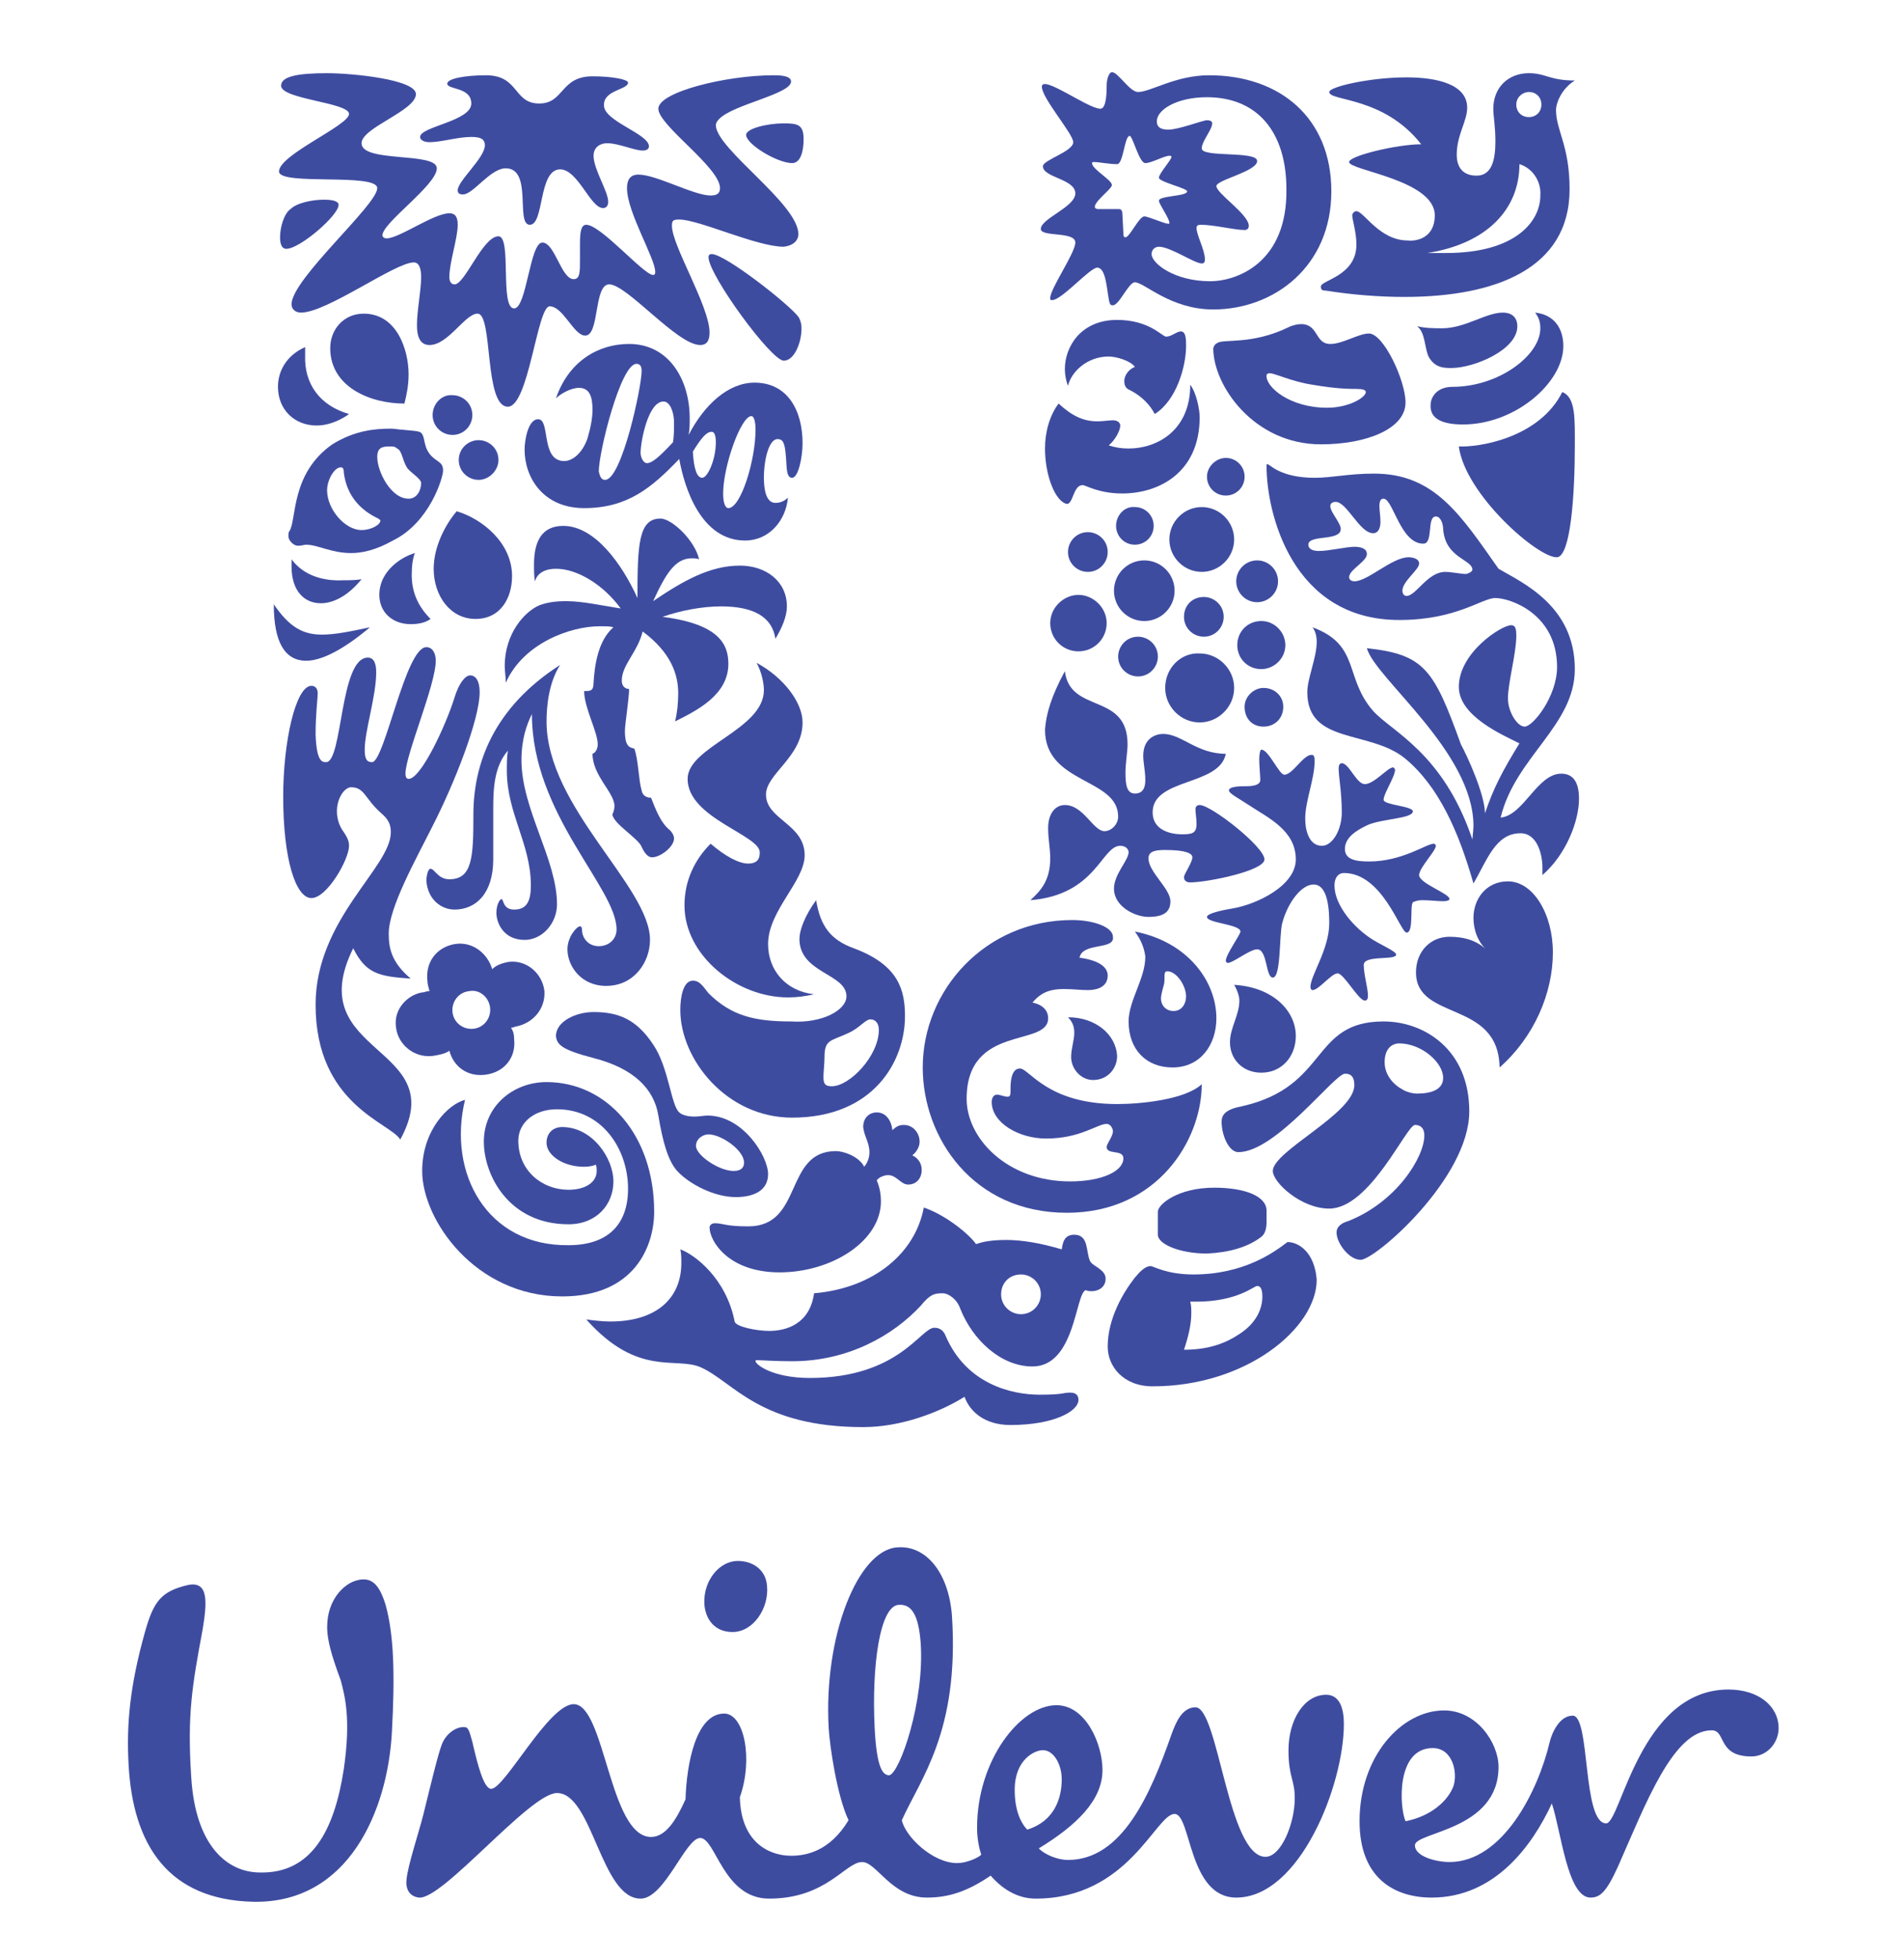 <?xml version="1.0" encoding="utf-8"?>
<!-- Generator: Adobe Illustrator 24.3.0, SVG Export Plug-In . SVG Version: 6.00 Build 0)  -->
<svg version="1.1" id="Capa_1" xmlns="http://www.w3.org/2000/svg" xmlns:xlink="http://www.w3.org/1999/xlink" x="0px" y="0px"
	 viewBox="0 0 182.2 187.4" style="enable-background:new 0 0 182.2 187.4;" xml:space="preserve">
<style type="text/css">
	.st0{fill:#3E4CA0;}
</style>
<g>
	<g>
		<g>
			<g>
				<g>
					<g>
						<path class="st0" d="M75.7,177.5c1.4,0,3.7-0.4,5.5-3.4c-1.1-2.3-1.8-7.1-1.9-8.8c-0.5-8.8,2.8-17.1,6.6-17.3
							c2.7-0.2,4.9,2.4,5.2,6.6c0.7,11-3,15.5-4.8,19.5c0.3,1.5,2.9,4.1,5.3,4.1c0.9,0,2-0.5,2.3-0.8c-0.2-0.6-0.4-1.5-0.4-2.6
							c0-6.4,4.1-11.7,7.6-11.7c2.8,0,4.4,3.7,4.4,6.2c0,2.9-2.5,5.3-6.1,7.5c0.6,0.6,1.8,1.1,2.8,1.1c5.2,0,7.9-6.3,9.9-12
							c0.4-1.1,1-2.6,2.3-2.6c2.2,0,3.1,14.3,6.7,14.3c1.5,0,2.8-3.2,2.8-5.6c0-1.8-0.6-2-0.6-4.6c0-2.9,1.5-5.3,3.6-5.3
							c1.3,0,1.7,1.3,1.7,2.8c0,5.8-4.2,16.6-10.3,16.6c-4.6,0-4.3-8-5.9-8c-1.8,0-4.4,8.1-13.3,8.1c-1.5,0-3-0.7-4.3-2.2
							c-2.2,1.5-4,2.1-6.1,2.1c-3.4,0-4.8-3.4-6.2-3.4c-1.6,0-3.4,3.5-8.9,3.5c-4.4,0-5.1-5.8-6.6-5.8c-1.4,0-3.4,5.8-5.7,5.8
							c-3.8,0-4.6-10.1-8-10.1c-2.6,0-10.9,10.2-13.2,10c-0.9-0.1-1.3-0.8-1.2-1.7c0.1-1.3,1.2-4.6,1.6-6.2c0.7-2.8,1.4-5.8,1.8-6.8
							c0.4-1,1.4-1.7,2.2-1.6c0.4,0,0.5,0.8,0.7,1.4c0.5,2.2,1.1,4.5,1.8,4.5c1.3,0,5.5-8.1,7.9-8.1c3,0,3.4,12.7,7.4,12.7
							c1.4,0,2.4-1.6,3.3-3.6c0.1-3.4,1-8.2,3.7-8.2c1.9,0,2.8,4.3,1.5,8C70.9,176.4,73.8,177.5,75.7,177.5z M148.3,166.6
							c-1.1,4.7-4.5,11.5-9.6,11.5c-1.2,0-3.3-0.5-3.3-1.6c0-1.3,8-1.4,8-7.5c0-2.3-2.1-5.4-5.2-5.4c-4.1,0-8.1,4.4-8.1,10.6
							c0,5.5,3.4,7.3,6.9,7.3c6,0,9.6-4.9,11.5-9c0.9,2.7,1.5,9,3.7,9c0.9,0,1.5-0.5,2.6-2.9c2.7-6.1,5.3-13.1,9-13.1
							c1.4,0,0.5,2.5,3.8,2.5c1.5,0,2.6-1.3,2.6-2.7c0-2.1-1.9-3.7-4.8-3.7c-8.5,0-10.3,12.8-11.7,12.8c-2.3,0-1.5-10.3-3.2-10.3
							C149.2,164.1,148.5,165.8,148.3,166.6z M88.1,157.1c-0.2-2.5-0.8-3.7-2.1-3.6c-1.8,0.1-2.6,5.8-2.3,11.8
							c0.2,3.9,0.8,4.5,1.4,4.5C86.1,169.6,88.5,162.7,88.1,157.1z M73.4,151.7c-0.1-1.5-1.3-2.4-2.8-2.4c-1.7,0-3.3,1.8-3.2,4.1
							c0.1,1.5,1,2.7,2.7,2.7C72.1,156.1,73.6,153.8,73.4,151.7z M101.6,170.2c0-1.5-0.8-2.8-1.8-2.8c-0.8,0-2.7,0.9-2.7,3.8
							c0,2.3,0.8,3.4,1.2,3.8C100.9,174.2,101.6,172,101.6,170.2z M137.1,167.2c1.9,0,2.4,2.3,2,3.6c-0.5,1.4-2.1,2.9-4.6,3.4
							C133.9,172.8,133.6,167.2,137.1,167.2z M32.6,160.7c-0.3-0.8-1-2.7-1.2-4c-0.5-3,1.1-5,2.6-5.5c1.6-0.5,2.3,0.4,2.9,2.3
							c0.8,2.9,0.9,6.7,0.6,12.2c-0.4,7.4-4.1,16.4-13.3,16.2c-8-0.2-11.5-5.3-11.9-13.2c-0.2-3.7,0.1-7.4,1.6-12.7
							c0.8-2.8,1.5-3.8,4.1-4.4c2-0.4,1.8,1.7,1.4,4.2c-1,5.4-1.5,8.1-1.1,14.2c0.4,6.5,3.4,9.1,6.6,9.1c4.9,0.1,7.1-4,8-9.9
							C33.6,164.4,33,162.2,32.6,160.7z"/>
					</g>
				</g>
			</g>
			<g>
				<g>
					<path class="st0" d="M139.6,42.7c0.6,4.6,7.6,10.7,9.4,10.6c1.3-0.1,1.7-6,1.7-10.6c0-2.6,0.1-4.7-1.2-5.2
						C147.3,41.9,141.5,42.8,139.6,42.7z M140,40.6c5,0,9.6-4,9.6-7.5c0-1.6-0.8-3-2.7-3.2c0.3,0.4,0.5,0.8,0.5,1.5
						c0,2.6-4,5.6-8.4,5.6c-1.6,0-2.1,1.1-2.1,1.7C136.8,40.1,138.1,40.6,140,40.6z M138.9,35.2c-0.7,0-1.6,0-2.2-1.1
						c-0.4-0.9-0.3-2.3-1.1-2.9c0.8,0.2,1.7,0.2,2.4,0.2c2.2,0,4.2-1.5,5.8-1.5c1.1,0,1.4,0.7,1.4,1.3
						C145.2,33.5,141,35.2,138.9,35.2z"/>
				</g>
				<g>
					<path class="st0" d="M31.2,72.9c1.6,0,1.3-10,4-10c0.6,0,0.8,0.6,0.8,1.4c0,2.3-1.1,5.6-1.1,7.4c0,0.9,0.2,1.2,0.7,1.2
						c1.2,0,3.2-11,5.2-11c0.6,0,0.9,0.6,0.9,1.3c0,2.3-2.9,9-2.9,10.8c0,0.3,0.1,0.5,0.3,0.5c1.2,0,3.6-5.2,4.4-7.8
						c0.4-1.3,1-2.1,1.5-2.1c0.5,0,0.9,0.5,0.9,1.6c0,2.6-2.4,8.7-4.5,12.8c-1.6,3.2-4.2,7.8-4.2,10.3c0,1.3,0.2,2.7,2.1,4.3
						c-3.1-0.2-4.3-0.5-5.5-2.9c-5.1,10.3,9.5,9.2,4.5,18.3c-0.9-1.6-8.1-3.3-8.1-12.9c0-8.2,7.2-13.1,7.2-16.5
						c0-0.7-0.2-1.2-0.9-1.8c-1.6-1.4-1.6-2.5-2.9-2.5c-0.9,0-2,2.1-0.9,4c0.4,0.6,0.7,1,0.7,1.6c0,1.3-2.1,5-3.6,5
						c-1.5,0-2.7-3.7-2.7-9.7c0-5.3,1.2-10.6,2.7-10.6c0.4,0,0.6,0.3,0.6,0.7c0,0.6-0.2,1.9-0.2,4C30.3,72.8,30.8,72.9,31.2,72.9z"
						/>
				</g>
				<g>
					<path class="st0" d="M43.5,87c2,0,3.7-1.5,3.7-4.8v-4.9c0-1.9,0.1-4,1.4-5.5c-0.1,0.6-0.1,1.3-0.1,1.9c0,4.1,2.3,7,2.3,11
						c0,1.5-0.4,2.3-1.6,2.3c-1.1,0-1-1-1.2-1c-0.2,0-0.5,0.6-0.5,1.3c0,1,0.7,2.6,2.7,2.6c1.7,0,3.1-1.6,3.1-3.4
						c0-4.3-3.4-9.1-3.4-13.8c0-2,0.5-3.4,1-4.4c0,9.6,8.1,16.6,8.1,20.6c0,0.9-0.7,1.6-1.7,1.6c-1.1,0-1.6-0.9-1.6-1.5
						c0-0.3-0.1-0.4-0.2-0.4c-0.3,0-1.2,1-1.2,2.2c0,1.6,1.3,3.5,3.7,3.5c2.7,0,4.2-2.3,4.2-4.4c0-5.1-9.9-12.7-9.9-20.9
						c0-1.4,0.2-3.7,1.3-5.4c-6.4,4.1-8.3,9.5-8.3,14.3c0,4.1-0.1,6.2-2.3,6.2c-1.1,0-1.4-1-1.8-1c-0.3,0-0.4,0.9-0.4,1.1
						C40.9,86,42.2,87,43.5,87z"/>
				</g>
				<g>
					<path class="st0" d="M127,39c2.1,0,3.7-1,3.7-1.5c0-0.2-0.3-0.3-0.9-0.3c-0.6,0-1.9,0-4.2-0.4c-2-0.3-3.6-1.1-4.1-1.1
						c-0.2,0-0.3,0.1-0.3,0.2C121.1,37,123.4,39,127,39z M116.5,32.8c0.6-0.4,3.3,0.2,6.8-1.5c0.4-0.2,0.9-0.3,1.2-0.3
						c1.7,0,1.3,1.9,2.8,1.9c1.2,0,2.7-1,3.7-1c1.4,0,3.5,4.5,3.5,6.6c0,2.5-3.7,4-8.1,4c-6.4,0-10.3-5.6-10.3-9.2
						C116.2,33,116.3,32.9,116.5,32.8z"/>
				</g>
				<g>
					<path class="st0" d="M44.5,105.2c-1.6,0.4-4.1,2.9-4.1,6.8c0,4.7,5.1,12,13.4,12c7,0,8.8-4.9,8.8-8.1c0-7.3-4.5-12.4-10.3-12.4
						c-3.2,0-6,2.3-6,5.7c0,3.2,2.4,7.9,8.1,7.9c2.7,0,4.3-1.9,4.3-4.1c0-2.2-2-5.2-4.9-5.2c-0.9,0-1.5,0.6-1.5,1.5
						c0,1.2,1.6,2.3,3.6,2.3c0.5,0,0.9-0.1,1.1-0.2c0.1,0.1,0.1,0.4,0.1,0.6c0,1.1-1.1,1.8-2.7,1.8c-2.5,0-4.8-1.8-4.8-4.7
						c0-1.7,1.5-3,3.7-3c4.3,0,6.8,3.8,6.8,7.6c0,3.4-1.9,5.4-5.7,5.4C46.6,119.2,42.8,112.2,44.5,105.2z"/>
				</g>
				<g>
					<path class="st0" d="M95.8,123.8c0,1.1,0.9,1.9,1.9,1.9c1.1,0,1.9-0.9,1.9-1.9c0-1.1-0.9-1.9-1.9-1.9
						C96.6,121.9,95.8,122.7,95.8,123.8z M99.5,133.4c2.3,0,2.2-0.2,2.9-0.2c0.7,0,0.8,0.4,0.8,0.7c0,1.1-2.4,2.4-6.5,2.4
						c-2.5,0-3.9-1.3-4.4-2.7c-2.4,1.5-6.1,2.9-9.7,2.9c-9.9,0-12.4-4.3-15.5-5.7c-2.4-1.1-6,1-11-4.6c0.7,0.1,1.6,0.2,2.3,0.2
						c4.4,0,6.8-2.2,6.8-5.6c0-0.4,0-0.9-0.1-1.3c1.4,0.5,4.4,2.8,5.2,6.9c0.1,0.5,2.1,0.9,3.3,0.9c1.7,0,3.9-0.7,4.3-3.6
						c5.8-0.5,9.7-3.9,10.5-8.2c2.1,0.7,4.4,2.6,5,3.5c0.8-0.3,1.8-0.4,2.9-0.4c1.5,0,3.3,0.3,5.3,0.9c0.1-0.6,0.2-1.4,1.2-1.4
						c1.4,0,1.1,1.6,1.5,2.5c0.2,0.5,1.5,0.8,1.5,1.7c0,0.9-0.8,1.2-1.3,1.2c-0.2,0-0.4,0-0.6-0.1c-1,0.3-1,7.3-5.1,7.3
						c-3,0-5.7-2.5-6.9-5.5c-0.3-0.9-1.1-1.5-1.7-1.5c-0.8,0-1.2,0.1-2.1,1.2c-2.6,2.8-6.9,5.3-12.3,5.3c-1.6,0-2.9-0.1-3.3-0.1
						c-0.2,0-0.2,0-0.2,0.1c0,0.3,1.6,1.6,5.2,1.6c8.5,0,10.6-4.8,11.9-4.8c0.2,0,0.8,0,1.1,0.8C92.5,132.4,96.8,133.4,99.5,133.4z"
						/>
				</g>
				<g>
					<path class="st0" d="M128.7,102.7c-1,0-6.6,7.5-10.2,7.5c-0.9,0-1.6-1.6-1.6-2.9c0-0.7,0.4-1.2,2-1.5c8.3-1.9,6.5-8.1,13.5-8.1
						c3.9,0,8.2,2.7,8.2,8.6c0,6.4-9,14.2-10.4,14.2c-1.1,0-2.3-1.6-2.3-2.6c0-0.3,0.1-0.8,1.1-1.1c4.6-1.8,7.3-6.1,7.3-8.2
						c0-0.5-0.2-1-0.9-1c-0.8,0-4.3,8-8.2,8c-2.7,0-5.4-2.5-5.4-3.6c0-1.9,7.8-5.5,7.8-8.2C129.6,102.8,129.1,102.7,128.7,102.7z
						 M133.9,99.8c-0.7,0-1.4,0.5-1.4,1.8c0,1.4,1.1,2.3,1.7,2.6c0.3,0.2,0.9,0.4,1.4,0.4c1.4,0,2.5-0.4,2.5-1.5
						C138.1,101.6,136,99.8,133.9,99.8z"/>
				</g>
				<g>
					<path class="st0" d="M43.9,44c0,1.1,0.9,1.9,1.9,1.9s1.9-0.9,1.9-1.9c0-1.1-0.9-1.9-1.9-1.9S43.9,42.9,43.9,44z M41.4,39.7
						c0,1.1,0.9,1.9,1.9,1.9c1.1,0,1.9-0.9,1.9-1.9c0-1.1-0.9-1.9-1.9-1.9C42.3,37.7,41.4,38.6,41.4,39.7z M39.7,52.9
						c-1.1,0.3-3.4,1.6-3.4,4c0,1.7,1.3,2.8,3,2.8c0.9,0,1.5-0.2,1.9-0.5c-1.3-1.3-1.8-2.7-1.8-4.2C39.4,54.1,39.5,53.4,39.7,52.9z
						 M27.9,53.5c0,0.2,0,0.5,0,0.7c0,2.3,1.2,3.5,2.8,3.5c1.2,0,2.6-0.7,3.9-2.3c-0.5,0.1-1.2,0.1-1.7,0.1
						C31,55.6,29.1,55.1,27.9,53.5z M26.2,57.8c0,3.7,1.1,5.4,3.1,5.4c1.5,0,3.6-1.1,6.1-3.2c-1.9,0.4-3.3,0.7-4.6,0.7
						C29,60.7,27.7,60,26.2,57.8z M38.7,38.6c0.2-0.8,0.4-1.7,0.4-2.8c0-2.3-1.1-5.8-4.3-5.8c-1.9,0-3.2,1.5-3.2,3.3
						C31.6,37,35.4,38.6,38.7,38.6z M34.6,50.7c-1.6,0-3.3-2-3.3-3.8c0-1,0.7-2.2,1.3-2.2c0.2,0,0.3,0.1,0.3,0.5
						c0.3,2.4,1.8,3.7,3.3,4.4c0.1,0.1,0.2,0.1,0.2,0.2C36.4,50.2,35.5,50.7,34.6,50.7z M39,44.8c0.3,0.4,1.3,1,1.3,1.4
						c0,0.7-0.4,1.5-1.2,1.5c-1.7,0-3-2.6-3-4c0-0.9,0.5-1,1.2-1c0.3,0,0.5,0,0.7,0.2C38.5,43.1,38.5,44.1,39,44.8z M27.7,50.8
						c-0.1,0.1-0.1,0.3-0.1,0.5c0,0.4,0.5,0.9,0.9,0.9c0.4,0,0.6-0.1,0.8-0.1c1.1,0,2.4,0.8,4.3,0.8c1.1,0,2.4-0.3,4-1.2
						c3.5-1.7,4.8-6,4.8-6.7c0-0.9-0.7-0.8-1.3-1.6c-0.6-0.8-0.4-1.6-0.8-2c-0.2-0.2-0.9-0.2-1.8-0.3c-0.3,0-0.7-0.1-1.1-0.1
						c-1.6,0-3.5,0.2-5.6,1.5C27.8,45.3,28.4,49.7,27.7,50.8z M43.7,48.9c-1.1,1.3-2.2,3.4-2.2,5.5c0,2.6,1.6,4.8,4,4.8
						c2.4,0,3.5-2,3.5-4.1C49,51.9,46.1,49.6,43.7,48.9z M33.4,39.6c0,0-1.4,1.1-3.1,1.1c-2.1,0-3.7-1.5-3.7-3.7
						c0-1.5,0.8-3,2.6-3.8c0,0.3,0,0.5,0,0.8C29.1,36.7,30.6,38.8,33.4,39.6z"/>
				</g>
				<g>
					<path class="st0" d="M118.3,55.6c0,1.1,0.9,2,2,2c1.1,0,2-0.9,2-2c0-1.1-0.9-2-2-2C119.2,53.6,118.3,54.5,118.3,55.6z
						 M118.4,61.7c0,1.3,1,2.3,2.3,2.3c1.2,0,2.3-1,2.3-2.3c0-1.2-1-2.3-2.3-2.3C119.4,59.4,118.4,60.4,118.4,61.7z M111.5,65.8
						c0,1.8,1.5,3.3,3.3,3.3c1.8,0,3.3-1.5,3.3-3.3c0-1.8-1.5-3.3-3.3-3.3C113,62.4,111.5,63.9,111.5,65.8z M113.3,59
						c0,1.1,0.9,1.9,1.9,1.9c1.1,0,1.9-0.9,1.9-1.9c0-1.1-0.9-1.9-1.9-1.9C114.1,57.1,113.3,57.9,113.3,59z M107,62.8
						c0,1.1,0.9,1.9,1.9,1.9c1.1,0,1.9-0.9,1.9-1.9c0-1.1-0.9-1.9-1.9-1.9C107.8,60.9,107,61.8,107,62.8z M111.9,51.6
						c0,1.7,1.4,3.1,3.1,3.1c1.7,0,3.1-1.4,3.1-3.1c0-1.7-1.4-3.1-3.1-3.1C113.3,48.5,111.9,49.9,111.9,51.6z M115.5,45.6
						c0,1,0.8,1.8,1.8,1.8c1,0,1.8-0.8,1.8-1.8c0-1-0.8-1.8-1.8-1.8C116.4,43.8,115.5,44.6,115.5,45.6z M106.8,50.3
						c0,1,0.8,1.8,1.8,1.8c1,0,1.8-0.8,1.8-1.8c0-1-0.8-1.8-1.8-1.8C107.6,48.4,106.8,49.3,106.8,50.3z M106.6,56.5
						c0,1.6,1.3,2.9,2.9,2.9c1.6,0,2.9-1.3,2.9-2.9c0-1.6-1.3-2.9-2.9-2.9C107.9,53.6,106.6,54.9,106.6,56.5z M100.5,59.6
						c0,1.5,1.2,2.7,2.7,2.7c1.5,0,2.7-1.2,2.7-2.7c0-1.5-1.3-2.7-2.7-2.7C101.8,56.9,100.5,58.1,100.5,59.6z M102.2,52.8
						c0,1.1,0.9,1.9,1.9,1.9c1.1,0,1.9-0.9,1.9-1.9c0-1.1-0.9-1.9-1.9-1.9C103,50.9,102.2,51.8,102.2,52.8z M119.1,67.6
						c0-1,0.9-1.8,1.8-1.8c1.1,0,1.9,0.8,1.9,1.8c0,1.1-0.8,1.9-1.9,1.9C119.9,69.5,119.1,68.8,119.1,67.6z"/>
				</g>
				<g>
					<path class="st0" d="M120.3,123c0.2,0,0.5,0.1,0.5,1c0,1.1-0.5,2.5-2.2,3.6c-1.2,0.8-2.8,1.5-5.3,1.5c0.4-1.2,0.7-2.4,0.7-3.5
						c0-0.4,0-0.7-0.1-1.1h0.6C118.4,124.5,120,123,120.3,123z M120.7,118.3c0.4-0.3,0.5-0.9,0.5-1.4v-1.1c0-1.4-2.1-2.2-5-2.2
						c-3.5,0-5.4,1.6-5.4,2.3v2.2c0,0.9,2.1,1.8,4.7,1.8C117.6,119.8,119.4,119.3,120.7,118.3z M123.2,118.8c-1.3,1-4.2,3.1-9,3.1
						c-2.6,0-3.8-0.8-4.1-0.8c-0.5,0-1,0.5-1.5,1.1c-1.1,1.4-2.6,3.9-2.6,6.6c0,1.9,1.5,3.8,4.3,3.8c9,0,15.7-5.6,15.7-10.2
						C125.8,119.8,124.3,118.8,123.2,118.8z"/>
				</g>
				<g>
					<path class="st0" d="M124.9,78.3c0,1.2,0.4,2.6,1.6,2.6c1,0,1.9-1.5,1.9-3.2c0-1.9-0.3-3.4-0.3-4.2c0-0.3,0.1-0.5,0.3-0.5
						c0.7,0,1.4,2,2.2,2c0.9,0,2.2-1.6,2.7-1.6c0.1,0,0.2,0.2,0.2,0.2c0,0.7-1.1,2.3-1.1,2.9c0,0.5,2.8,0.6,2.8,1.1
						c0,0.7-2.9,0.7-4.3,1.3c-1.3,0.6-2.2,1.3-2.2,2.3c0,1,1,1.2,2.3,1.2c3.2,0,5.5-1.7,6.2-1.7c0.1,0,0.2,0.1,0.2,0.2
						c0,0.5-1.6,2.1-1.6,2.8c0,0.8,3,1.8,2.9,2.3c0,0.1-0.2,0.2-0.6,0.2c-0.5,0-1.3-0.1-2-0.1c-0.4,0-0.7,0.1-0.9,0.2
						c-0.3,0.4,0.1,2.9-0.6,2.9c-0.6,0-2.3-5.7-6-5.7c-0.5,0-0.9,0.4-0.9,1.2c0,1.9,1.9,4.1,3.7,5.2c0.8,0.5,2.2,1.1,2.2,1.4
						c0,0.6-3.1,0-3.1,1c0,0.9,0.4,2.2,0.4,2.9c0,0.2,0,0.5-0.3,0.5c-0.6,0-2-2.6-2.6-2.6c-0.6,0-1.8,1.6-2.4,1.6
						c-0.1,0-0.2-0.1-0.2-0.3c0-1.1,1.8-3.6,1.8-6.1c0-1.2-0.1-3.7-1.5-3.7c-1.2,0-2.5,1.8-3,3.7c-0.3,1.1-0.1,5.2-0.9,5.2
						c-0.7,0-0.5-2.7-1.5-2.7c-0.7,0-2.3,1.3-2.8,1.3c-0.1,0-0.2-0.1-0.2-0.2c0-0.6,1.4-2.5,1.4-2.8c0-0.7-3.2-0.8-3.2-1.4
						c0-0.3,1.2-0.6,2.4-0.8c2.4-0.4,6.1-2.2,6.1-4.7c0-2.8-2.7-4-4.5-5.2c-0.9-0.6-1.9-1.1-1.9-1.4c0-0.4,1.2-0.4,1.6-0.4
						c0.7,0,1.4-0.1,1.4-0.6c0-0.4-0.1-1.3-0.1-2c0-0.5,0.1-0.9,0.2-0.9c0.7,0,1.7,2.4,2.2,2.4c0.8,0,1.8-1.9,2.6-1.9
						c0.2,0,0.3,0.1,0.3,0.6C125.8,74.5,124.9,76.6,124.9,78.3z M101.9,64.2c0.5,4.1,6,2,6,7c0,0.7-0.2,1.8-0.2,2.7
						c0,1.1,0.1,2,0.9,2c0.8,0,1-0.6,1-1.3c0-0.8-0.2-1.7-0.2-2.3c0-1.7,1.2-2.1,1.9-2.1c1.8,0,3.2,1.9,6,1.9c-0.6,3.1-7,2.3-7,5.6
						c0,1.7,1.7,2.1,2.8,2.1c1,0,1.4-0.1,1.4-1c0-0.5-0.1-1-0.1-1.4c0-0.2,0.1-0.4,0.4-0.4c1.1,0,6.2,4,6.2,5.2
						c0,1.1-5.5,2.2-7.1,2.2c-0.5,0-0.6-0.3-0.6-0.5c0-0.3,0.8-1.4,0.8-1.9c0-0.4-0.7-0.7-2.6-0.7c-0.9,0-1.6,0.1-1.6,0.8
						c0,1.3,2.1,2.9,2.1,4.1c0,1-0.6,1.5-2.1,1.5c-1.3,0-3.3-1-3.3-2.7c0-1.4,1.4-2.7,1.4-3.5c0-0.2-0.2-0.6-0.8-0.6
						c-1.8,0-2.3,4.7-8.6,5.2c1-0.9,1.9-1.9,1.9-4c0-1-0.2-1.8-0.2-2.9c0-1.4,0.7-2.2,1.6-2.2c1.8,0,2.7,2.5,3.8,2.5
						c0.6,0,1.3-0.6,1.3-1.4c0-3.7-7-3.1-7-8.3C100.1,68.3,100.6,66.6,101.9,64.2z"/>
				</g>
				<g>
					<path class="st0" d="M111.1,95.5c0,0.7,0.5,1.2,1.2,1.2c0.8,0,1.2-0.7,1.2-1.4c0-1-0.9-2.4-1.8-2.4c-0.4,0-0.2,0.6-0.3,1.2
						C111.3,94.5,111.1,95.1,111.1,95.5z M108.6,89.1c5.1,1,7.8,4.8,7.8,8.3c0,2.5-1.5,4.7-4.2,4.7c-2.5,0-4.2-1.7-4.2-4.4
						c0-2,1.6-4.1,1.6-6.2C109.5,90.7,109.2,89.9,108.6,89.1z M102.2,97.3c0.5,0.5,0.6,1,0.6,1.5c0,0.7-0.3,1.5-0.3,2.3
						c0,1.1,0.9,2.2,2.1,2.2c1.4,0,2.3-1.1,2.3-2.3C106.8,99,104.9,97.3,102.2,97.3z M118.1,94.2c0.3,0.5,0.5,1.1,0.5,1.5
						c0,1.4-0.9,2.6-0.9,4c0,1.6,1.2,2.9,3,2.9c2,0,3.3-1.6,3.3-3.5C124,96.6,121.7,94.4,118.1,94.2z M103.3,91.6
						c2.2,0.3,2.7,1.1,2.7,1.7c0,1.1-1,1.4-1.9,1.4c-0.7,0-1.4-0.1-2.3-0.1c-1.1,0-2.1,0.2-3,1.3c0.6,0.1,1.5,0.5,1.5,1.5
						c0,2.8-7.8,0.5-7.8,7.7c0,3.8,3.9,7.9,9.9,7.9c3.1,0,5.1-1,5.1-2.2c0-0.9-1.6-0.3-1.6-1.1c0-0.3,0.6-1,0.6-1.5
						c0-0.2-0.2-0.7-0.6-0.7c-0.9,0-2.5,1.4-5.8,1.4c-2.6,0-5.2-1.5-5.2-3.5c0-0.4,0.2-0.7,0.5-0.7c0.3,0,0.7,0.2,1,0.2
						c0.3,0,0.3-0.2,0.3-0.7c0-0.5,0-2,0.9-2c0.9,0,2.6,3.4,9.3,3.4c2.2,0,6.5-0.4,8.1-1.9c0,5.3-4.2,12.3-12.9,12.3
						c-9,0-13.8-7.2-13.8-13.9c0-7.4,6-14.1,14.3-14.1c2.1,0,3.9,0.7,3.9,1.6C106.7,90.9,103.6,90.1,103.3,91.6z"/>
				</g>
				<g>
					<path class="st0" d="M72.2,36.6c3.2,0,4.6,2.7,4.6,5.8c0,1.3-0.4,3.3-1,3.3c-0.6,0-0.5-1.1-0.6-2.1c-0.1-1.3-0.3-1.6-0.8-1.6
						c-0.8,0-1.3,1.9-1.3,3.7c0,1.1,0.2,2.4,1.1,2.4c0.5,0,0.9-0.2,1.2-0.5c-0.2,2.2-1.8,4.1-4.1,4.1c-4.2,0-5.8-5-6.3-7.8
						c-2.6,2.7-4.9,4.7-9.1,4.7c-3.9,0-5.7-2.9-5.7-5.6c0-0.8,0.3-2.9,1.3-2.9c1.2,0,0.2,4,2.5,4c0.6,0,1.6-0.5,2.2-2.1
						c0.3-1,0.5-2,0.5-2.8c0-1.3-0.3-2.1-1.3-2.1c-0.8,0-1.8,0.6-2.2,1c1.2-3.5,4-5.2,7-5.2c3.8,0,5.8,3.4,5.8,7.1
						c0,0.5,0,1.1-0.1,1.6C67.4,38.7,69.7,36.6,72.2,36.6z M68.5,42.3c0-0.8-0.2-1-0.4-1c-0.5,0-1,0.6-1.8,1.9
						c0.1,1.7,0.4,2.5,0.9,2.5C67.7,45.7,68.5,44,68.5,42.3z M61.9,44.3c0.5,0,1.2-0.6,2.5-2c0.1-0.6,0.1-1.2,0.1-1.9c0-1-0.4-2-1-2
						c-1.5,0-2.2,3.9-2.2,4.9C61.3,43.8,61.6,44.3,61.9,44.3z M69.7,48.6c1.2,0,2.6-4.6,2.6-7.5c0-0.6-0.1-1.3-0.4-1.3
						c-1,0-2.7,4.8-2.7,7.4C69.2,48.1,69.4,48.6,69.7,48.6z M57.9,45.9c1.6,0,3.5-8.9,3.5-10.4c0-0.4-0.1-0.7-0.5-0.7
						c-1.5,0-3.6,8.4-3.6,10.3C57.4,45.5,57.5,45.9,57.9,45.9z"/>
				</g>
				<g>
					<path class="st0" d="M63.2,49.6c-2.1,0-2.2,2.5-2.2,7.6c-1.5-3.3-4.1-6.9-7.1-6.9c-2,0-2.8,1.4-2.8,3.7c0,0.5,0,1.2,0.1,1.6
						c0.2-0.8,1-1.2,2-1.2c2.1,0,4.6,1.6,6.2,3.8c-1.9-0.3-3.7-0.7-5.2-0.7c-1,0-1.8,0.1-2.6,0.4c-1.4,0.6-3.3,2.7-3.3,5.8
						c0,0.5,0.1,1,0.1,1.6c1.7-3.8,6.2-5.4,9-5.4c0.6,0,1,0,1.3,0.1c-1.5,1.3-1.8,3.7-1.9,5.3c0,0.8-0.3,0.8-0.9,0.8
						c0,1.6,1.3,3.9,1.3,5.1c0,0.4-0.2,0.8-0.5,0.9c0,2.1,2.1,3.7,2.1,5c0,0.3-0.1,0.6-0.2,0.8c0.1,0.9,2.5,2.3,2.8,3.1
						c0.4,0.9,0.8,1,1,1c0.8,0,2.1-1,2.1-1.8c0-0.3-0.2-0.6-0.4-0.8c-0.9-0.7-1.4-2.1-1.8-3.1c-0.3,0-0.8-0.1-0.9-0.7
						c-0.3-1-0.3-2.9-0.7-4c-0.6-0.1-0.9-0.4-0.9-1.7c0-0.6,0.4-3.1,0.4-4c-0.3,0-0.7-0.2-0.7-0.8c0-1.5,1.5-2.7,2-4.7
						c2.7,2,3.4,4.1,3.4,5.9c0,1-0.1,1.9-0.3,2.7c2-1,5.1-2.5,5.1-5.5c0-1.8-0.8-3.8-6.3-4.5c1.7-0.6,3.8-1,5.6-1
						c3.1,0,4.9,1,5.2,3.1c0.6-1,1.1-2.1,1.1-3.1c0-2.4-2-3.9-4.5-3.9c-2.9,0-5.5,1.5-8.3,3.4c1.2-2.6,2.1-4.1,3.7-4.1
						c0.2,0,0.5,0,0.7,0.1C66.5,51.7,64.3,49.6,63.2,49.6z"/>
				</g>
				<g>
					<path class="st0" d="M144.3,84.3c2.4,0,4.3,3.1,4.3,6.8c0,3.9-1.8,8.1-5.1,11c-0.1-6.5-8-4.4-8-9.1c0-2,1.4-3.4,3.2-3.4
						c1.5,0,2.7,0.4,3.6,1.3c-0.9-0.8-1.3-2-1.3-3.1C141,86,142.2,84.3,144.3,84.3z"/>
				</g>
				<g>
					<path class="st0" d="M108.6,35.1c-0.4-0.6-1.8-1-2.5-1c-2.1,0-3.6,1.5-3.9,2.8c-0.2-0.5-0.3-1.1-0.3-1.6c0-2.1,1.5-4.7,5-4.7
						c3.1,0,4.3,1.6,4.7,1.6c0.5,0,1-0.5,1.4-0.5c0.5,0,0.5,0.8,0.5,1.4c0,1.9-0.9,5.2-3,6.5c-0.4-0.8-1.2-1.7-2.4-2.3
						c-0.3-0.1-0.5-0.4-0.5-0.7C107.5,36,108,35.3,108.6,35.1z M101.3,38.6c1.3,1.2,2.4,1.7,3.7,1.7c0.5,0,1.2-0.1,1.5-0.1
						c0.4,0,0.7,0.2,0.7,0.5c0,0.5-0.5,1.4-1.1,1.9c0.6,0.2,1.2,0.3,1.9,0.3c2.7,0,5.9-1.7,5.9-6.1c0.6,0.8,0.9,2.4,0.9,3.1
						c0,5.3-3.9,7.3-7.4,7.3c-2.3,0-3.5-0.8-3.8-0.8c-0.9,0-0.9,1.8-1.5,1.8c-1.1-0.2-2.1-2.7-2.1-5.3
						C100,41.4,100.4,39.8,101.3,38.6z"/>
				</g>
				<g>
					<path class="st0" d="M60.1,7.9c0-0.3-1.5-0.6-3.4-0.6c-3.1,0-2.7,2.6-5.1,2.6c-2.5,0-1.9-2.7-5.1-2.7c-1.9,0-3.7,0.3-3.7,0.8
						c0,0.6,2.3,0.3,2.3,1.9c0,1.7-4.9,2.2-4.9,3.2c0,0.3,0.4,0.5,0.9,0.5c1.1,0,2.7-0.5,4-0.5c0.7,0,1.3,0.1,1.3,0.8
						c0,1.2-2.6,3.4-2.6,4.3c0,0.3,0.2,0.4,0.5,0.4c1,0,2.6-2.5,4.1-2.5c2.6,0,0.9,5.4,2.3,5.4c1.4,0,0.8-5.3,2.9-5.3
						c1.7,0,2.9,3.7,4.1,3.7c0.3,0,0.5-0.2,0.5-0.6c0-1-1.4-3.1-1.4-4.4c0-0.8,0.6-1.2,1.3-1.2c1.1,0,2.6,0.7,3.4,0.7
						c0.3,0,0.6-0.1,0.6-0.4c0-1.2-4.3-2.4-4.3-3.9C57.7,8.6,60.1,8.6,60.1,7.9z M71.4,12.9c0,0.9,3,2.7,4.4,2.7
						c0.8,0,1.1-1.1,1.1-2.3c0-1.4-0.6-1.5-1.9-1.5C73.4,11.8,71.4,12.3,71.4,12.9z M76.4,22.4c0-2.9-7.8-8.1-7.9-10.4
						c0-0.2,0.1-0.4,0.3-0.6c1.3-1.4,6.9-2.4,6.9-3.6c0-0.6-1.2-0.6-1.7-0.6c-4.5,0-11,1.6-11,3.2c0,1.6,5.9,5.6,5.9,7.6
						c0,0.5-0.3,0.7-0.9,0.7c-1.6,0-5.2-2-6.9-2c-0.8,0-1.1,0.5-1.1,1.3c0,2.3,2.7,6.7,2.7,8c0,0.1,0,0.3-0.2,0.3
						c-0.9,0-5-4.8-6.4-4.8c-0.5,0-0.6,0.7-0.6,1.8v1.6c0,1.1,0,1.8-0.6,1.8c-1.2,0-1.8-3.5-3-3.5c-1.2,0-1.5,6.3-2.7,6.3
						c-1.4,0-0.2-6.9-1.5-6.9c-1.5,0-3.2,4.6-4.2,4.6c-0.4,0-0.5-0.4-0.5-0.7c0-1.4,0.8-3.7,0.8-5c0-0.7-0.2-1.1-0.8-1.1
						c-1.5,0-4.8,2.4-6,2.4c-0.2,0-0.4-0.1-0.4-0.3c0-1.2,5.2-4.8,5.2-6.4c0-1.6-7.2-0.5-7.2-2.4c0-1.5,5.2-3.1,5.2-4.7
						c0-1.4-6.1-2-8.5-2c-2.8,0-4.4,0.3-4.4,1.2c0,1.3,6.5,1.6,6.5,2.7c0,1.1-6.7,3.9-6.7,5.5c0,1.4,9.4,0.1,9.4,1.6
						c0,1.6-8.2,8.7-8.2,11.1c0,0.5,0.4,0.8,0.9,0.8c2.5,0,9-4.8,10.8-4.8c0.6,0,0.7,0.8,0.7,1.4c0,1.3-0.4,3.2-0.4,4.6
						c0,1.1,0.3,1.9,1.2,1.9c1.8,0,3.4-3,4.6-3c1.5,0,0.6,8.9,2.9,8.9c2,0,2.8-9.6,4-9.6c1.3,0,2.3,2.8,3.4,2.8
						c1.4,0,0.8-4.9,2.3-4.9c1.7,0,6.5,5.8,8.7,5.8c0.7,0,0.9-0.5,0.9-1.2c0-2.5-3.6-8.3-3.6-10.2c0-0.5,0.1-0.6,0.7-0.6
						c1.9,0,7.4,2.6,10,2.6C75.9,23.5,76.4,23,76.4,22.4z M32.4,19.6c0,1-3.7,4.2-5,4.2c-0.5,0-0.6-0.6-0.6-1.1c0-1,0.4-2.3,1-2.7
						c0.6-0.6,2.1-0.9,3.2-0.9C31.7,19.1,32.4,19.2,32.4,19.6z M67.8,24.6c0,1.7,6,9.9,7.2,9.9c1,0,1.7-1.7,1.7-3.1
						c0-0.4-0.1-0.8-0.3-1.1c-0.9-1.2-7-6-8.3-6C67.9,24.3,67.8,24.4,67.8,24.6z"/>
				</g>
				<g>
					<path class="st0" d="M145.1,10c0,0.7,0.5,1.2,1.2,1.2c0.7,0,1.2-0.5,1.2-1.2c0-0.7-0.5-1.2-1.2-1.2
						C145.7,8.8,145.1,9.3,145.1,10z M137.3,20.6c0-3.4-8.2-4.3-8.2-5.1c0-0.6,4.6-1.7,6.9-1.7c-3.6-4.6-8.8-4.1-8.8-5
						c0-0.5,3.9-1.4,7.4-1.4c3,0,5.8,0.7,5.8,2.9c0,1.3-1,2.6-1,4.5c0,1.1,0.5,2,1.9,2c1.5,0,1.8-1.6,1.8-3.3c0-1.4-0.2-2.4-0.2-3.1
						c0-2,1.4-3.4,3.4-3.4c1.6,0,2,0.7,4.4,0.7c-1.3,0.8-1.8,2.2-1.8,2.8c0,2,1.3,3.4,1.3,7.6c0,7.6-7.1,10.3-15.8,10.3
						c-2.4,0-5-0.2-7.5-0.6c-0.4,0-0.5-0.1-0.5-0.4c0-0.6,3.4-1,3.4-4c0-1.2-0.4-2.4-0.4-2.8c0-0.2,0.2-0.4,0.4-0.4
						c0.7,0,2.2,2.8,4.9,2.8C135.5,23.1,137.3,22.8,137.3,20.6z M145.4,15.7c0,4.3-3.1,7.6-8.8,8.5c0.6,0,1.2,0,1.8,0
						c6.6,0,9-3,9-5.5C147.5,17.4,146.7,16.1,145.4,15.7z"/>
				</g>
				<g>
					<path class="st0" d="M142.1,77.8c0.8-2.4,1.7-4.1,3.3-6.7c-1.6-0.8-5.8-2.6-5.8-5.4c0-3.3,4.1-5.9,5-5.9c0.4,0,0.5,0.3,0.5,1
						c0,1.7-0.8,4.5-0.8,6c0,1.3,0.9,2.7,1.6,2.7c0.8,0,3.1-2.9,3.1-5.7c0-5.1-4.5-6.6-5.9-6.6c-1.3,0-3.7,2.1-9.2,2.1
						c-10.3,0-12.7-10.3-12.7-14.7c0-0.2,0-0.2,0.1-0.2c0.2,0,1.2,1.3,4.5,1.3c1.7,0,3.2-0.4,5.7-0.4c5.8,0,8.3,4,11.9,9.1
						c2.2,1.3,7.3,3.5,7.3,9.6c0,5.4-5.7,8.4-7.1,14.2c2.2-0.2,3.5-4.2,5.8-4.2c1.2,0,1.7,0.9,1.7,2.4c0,2.1-1.2,5.3-3.5,7.3
						c0-0.2,0-0.4,0-0.7c0-1.3-0.5-3.3-2.1-3.3c-2.4,0-3.2,2.6-4.5,4.8c-1.4-4.9-3.3-9.3-6.6-12c-3.4-2.7-9.3-1.3-9.3-6.3
						c0-1.3,0.9-3.3,0.9-4.8c0-0.5-0.1-1-0.4-1.4c4.6,1.7,3,4.8,5.8,8c1.8,2,6.7,4,9.5,12.3c0-0.2,0.1-0.9,0.1-1.3
						c0-7.1-9.4-14.1-10.2-17c5.5,0.6,6.4,2,9,9.2C140.4,72.3,142.1,76,142.1,77.8z M140.9,54.5c0-1-2.6-1.1-2.8-3.9
						c0-0.4-0.2-1.2-0.7-1.2c-0.9,0-0.2,2.6-1.2,2.6c-2.2,0-2.9-4.3-3.8-4.3c-0.2,0-0.4,0.1-0.4,0.7c0,0.5,0.1,0.9,0.1,1.5
						c0,0.6-0.2,1.1-0.7,1.1c-1.3,0-2.5-3-3.6-3c-0.2,0-0.5,0.1-0.5,0.4c0,0.6,1,1.6,1,2.2c0,1.2-3.1,0.5-3.1,1.5
						c0,0.4,0.4,0.6,1,0.6c1,0,2.6-0.4,3.4-0.4c0.5,0,1.2,0.1,1.2,0.7c0,0.7-1.7,1.5-1.7,2.2c0,0.3,0.3,0.4,0.5,0.4
						c1.3,0,3.6-2.3,5.2-2.3c0.3,0,1,0.1,1,0.6c0,0.6-1.6,1.7-1.6,2.6c0,0.2,0.1,0.5,0.4,0.5c0.9,0,2-2.3,3.7-2.3
						c0.6,0,1.5,0.2,2,0.2C140.7,54.8,140.9,54.6,140.9,54.5z"/>
				</g>
				<g>
					<path class="st0" d="M105,25.6c0.8,0,0.9,1.9,1.1,3c0.1,0.6,0.2,0.6,0.4,0.6c0.6,0,1.5-2.2,2.1-2.2c0.9,0,3.4,2.6,7.5,2.6
						c5.8,0,11.3-4.1,11.3-11.3c0-7-4.9-11.1-11.7-11.1c-3.2,0-5.6,1.6-6.8,1.6c-0.8,0-1.9-1.9-2.5-1.9c-0.2,0-0.5,0.5-0.5,1.3
						c0,0.5,0,2.2-0.6,2.2c-1.2,0-5.6-3.3-5.6-2.1c0,1.1,3,4.5,3,5.3c0,0.9-2.9,1.7-2.9,2.3c0,1.1,3.1,1.2,3.1,2.6
						c0,1.3-3.3,2.4-3.3,3.4c0,0.8,3.3,0.2,3.3,1.3c0,1-2.4,4.4-2.4,5.3c0,0.2,0,0.2,0.2,0.2C101.6,28.7,104.3,25.6,105,25.6z
						 M106.4,17.7c0-0.5-1.9-1.5-1.9-2.1c0-0.1,0.1-0.1,0.2-0.1c0.5,0,1.4,0.2,2.2,0.2c0.6,0,0.7-2.7,1.2-2.7c0.3,0,0.9,2.6,1.5,2.6
						c0.6,0,1.8-0.7,2.3-0.7c0.1,0,0.2,0,0.2,0.1c0,0.3-1.2,1.6-1.2,2c0,0.4,2.7,1,2.7,1.3c0,0.5-2.7,0.4-2.7,0.9c0,0.3,1,1.7,1,2.1
						c0,0.1,0,0.1-0.1,0.1c-0.4,0-1.9-0.7-2.3-0.7c-0.5,0-1.4,2-1.8,2c-0.2,0-0.2-0.2-0.2-0.4l-0.1-1.9c0-0.2-0.1-0.4-0.3-0.4
						c-0.6,0-1.7,0-2,0c-0.2,0-0.3-0.1-0.3-0.1C104.5,19.4,106.4,18.1,106.4,17.7z M115.8,26.9c-3.4,0-5.6-1.7-5.6-2.6
						c0-0.4,0.3-0.7,0.7-0.7c1.1,0,3.4,1.6,4.1,1.6c0.2,0,0.3-0.1,0.3-0.4c0-0.9-0.8-2.3-0.8-3c0-0.2,0.1-0.3,0.4-0.3
						c1.3,0,3.2,0.5,4.2,0.5c0.3,0,0.4-0.2,0.4-0.4c0-1.1-3.1-3.1-3.1-3.8c0-0.6,3.9-1.4,3.9-2.4c0-1-5.3-0.3-5.3-1.2
						c0-0.7,1-1.8,1-2.4c0-0.2-0.2-0.3-0.5-0.3c-0.4,0-2.7,0.9-3.7,0.9c-0.5,0-1.1-0.1-1.1-0.8c0-1.1,1.9-2.3,4.8-2.3
						c4.8,0,7.6,3.3,7.6,8.8C123.2,25.1,118.4,26.9,115.8,26.9z"/>
				</g>
				<g>
					<path class="st0" d="M83.2,110.2c0,0.4-0.1,0.9-0.5,1.4c-0.5-1-2-1.5-2.7-1.5c-5,0-3.1,7.2-8.4,7.2c-2.2,0-2.4-0.3-3.2-0.3
						c-0.3,0-0.5,0.2-0.5,0.4c0,1.3,1.8,4.3,6.7,4.3c5,0,9.7-3,9.7-6.8c0-0.6-0.1-1.3-0.4-2c0.2-0.3,0.7-0.5,1.1-0.5
						c0.8,0,1.2,0.9,1.9,0.9c0.8,0,1.3-0.6,1.3-1.4c0-0.6-0.3-1.1-0.9-1.4c0.4-0.3,0.7-0.8,0.7-1.3c0-0.8-0.6-1.6-1.5-1.6
						c-0.4,0-0.7,0.1-1.1,0.5c-0.1-0.9-0.6-1.7-1.5-1.7c-0.7,0-1.3,0.5-1.3,1.4C82.7,108.7,83.2,109.3,83.2,110.2z"/>
				</g>
				<g>
					<path class="st0" d="M70.2,112c-1.4,0-3.6-1.5-3.6-2.4c0-0.7,0.7-1.1,1.2-1.1c1.2,0,3.4,1.5,3.4,2.7
						C71.2,111.6,71,112,70.2,112z M56.8,101.2c3.9,1,5.8,3,6.2,5.5c0.4,2.4,0.9,4.3,1.8,5.3c1.2,1.3,3.6,2.5,5.6,2.5
						c1.7,0,3.1-0.6,3.1-2.2c0-1.7-2.4-5.6-5.8-5.6c-0.3,0-0.8,0.1-1.3,0.1c-0.4,0-1.1-0.1-1.4-0.4c-0.8-0.7-1-4.3-2.5-6.5
						c-1.6-2.4-3.3-3.1-5.7-3.1c-1.7,0-3.6,0.9-3.6,2.3C53.3,99.9,53.7,100.4,56.8,101.2z"/>
				</g>
				<g>
					<path class="st0" d="M81,95.3c0-2.2-4.5-2.2-4.5-5.5c0-0.8,0.5-2.2,1.6-3.7c0.4,2.5,1.4,3.8,3.6,4.6c4.3,1.6,4.9,4,4.9,6.5
						c0,4.3-3,9.7-10.8,9.7c-6.3,0-10.7-5.6-10.7-10.3c0-1.3,0.3-2.8,1.2-2.8c0.7,0,1,0.6,1.5,1.2c2.2,2.2,4.5,2.7,7.9,2.7
						C78.7,97.9,81,96.6,81,95.3z M81.2,98.8c-1.7,0.8-2.3,0.6-2.3,2.3c0,0.6-0.1,1.4-0.1,1.9c0,0.6,0.1,0.9,0.8,0.9
						c1.7,0,4.5-2.9,4.5-5.4c0-0.7-0.4-1-0.8-1C82.8,97.5,82.3,98.3,81.2,98.8z M65.8,74.5c0-3.1,7.3-4.7,7.3-8.5
						c0-0.6-0.2-1.7-0.7-2.6c2.6,1.4,4.4,3.8,4.4,5.7c0,3.3-3.5,4.9-3.5,6.9c0,2.4,3.7,2.8,3.7,5.8c0,2.5-3.5,5.3-3.5,8.5
						c0,2.5,1.7,4.5,4.4,4.8c-0.9,0.2-1.6,0.3-2.5,0.3c-4.9,0-9.9-4-9.9-8.8c0-2.4,1-4.4,2.5-5.9c1.4,1.2,2.7,1.9,3.6,1.9
						c0.8,0,1.1-0.4,1.1-1C72.9,79.9,65.8,78.3,65.8,74.5z"/>
				</g>
				<g>
					<path class="st0" d="M37.9,98.3c0.2,1.6,1.7,2.9,3.5,2.7c0.6-0.1,1.2-0.2,1.6-0.5c0.4,1.5,1.7,2.5,3.4,2.3
						c1.8-0.2,3-1.6,2.8-3.4c0-0.5-0.1-0.8-0.3-1.1c0,0,0.2,0,0.4-0.1c1.7-0.3,2.9-1.7,2.8-3.4c-0.2-1.7-1.7-3-3.4-2.8
						c-0.6,0.1-1.2,0.3-1.6,0.7c-0.4-1.4-1.8-2.7-3.6-2.4c-1.7,0.3-2.8,1.7-2.6,3.5c0,0.3,0.1,0.6,0.2,1c0,0-0.3,0-0.5,0.1
						C39.2,95,37.6,96.4,37.9,98.3z M46.9,96.4c0.1,1-0.6,1.9-1.6,2c-1,0.1-1.9-0.6-2-1.6c-0.1-1,0.6-1.9,1.6-2
						C45.9,94.6,46.8,95.4,46.9,96.4z"/>
				</g>
			</g>
		</g>
	</g>
</g>
</svg>
